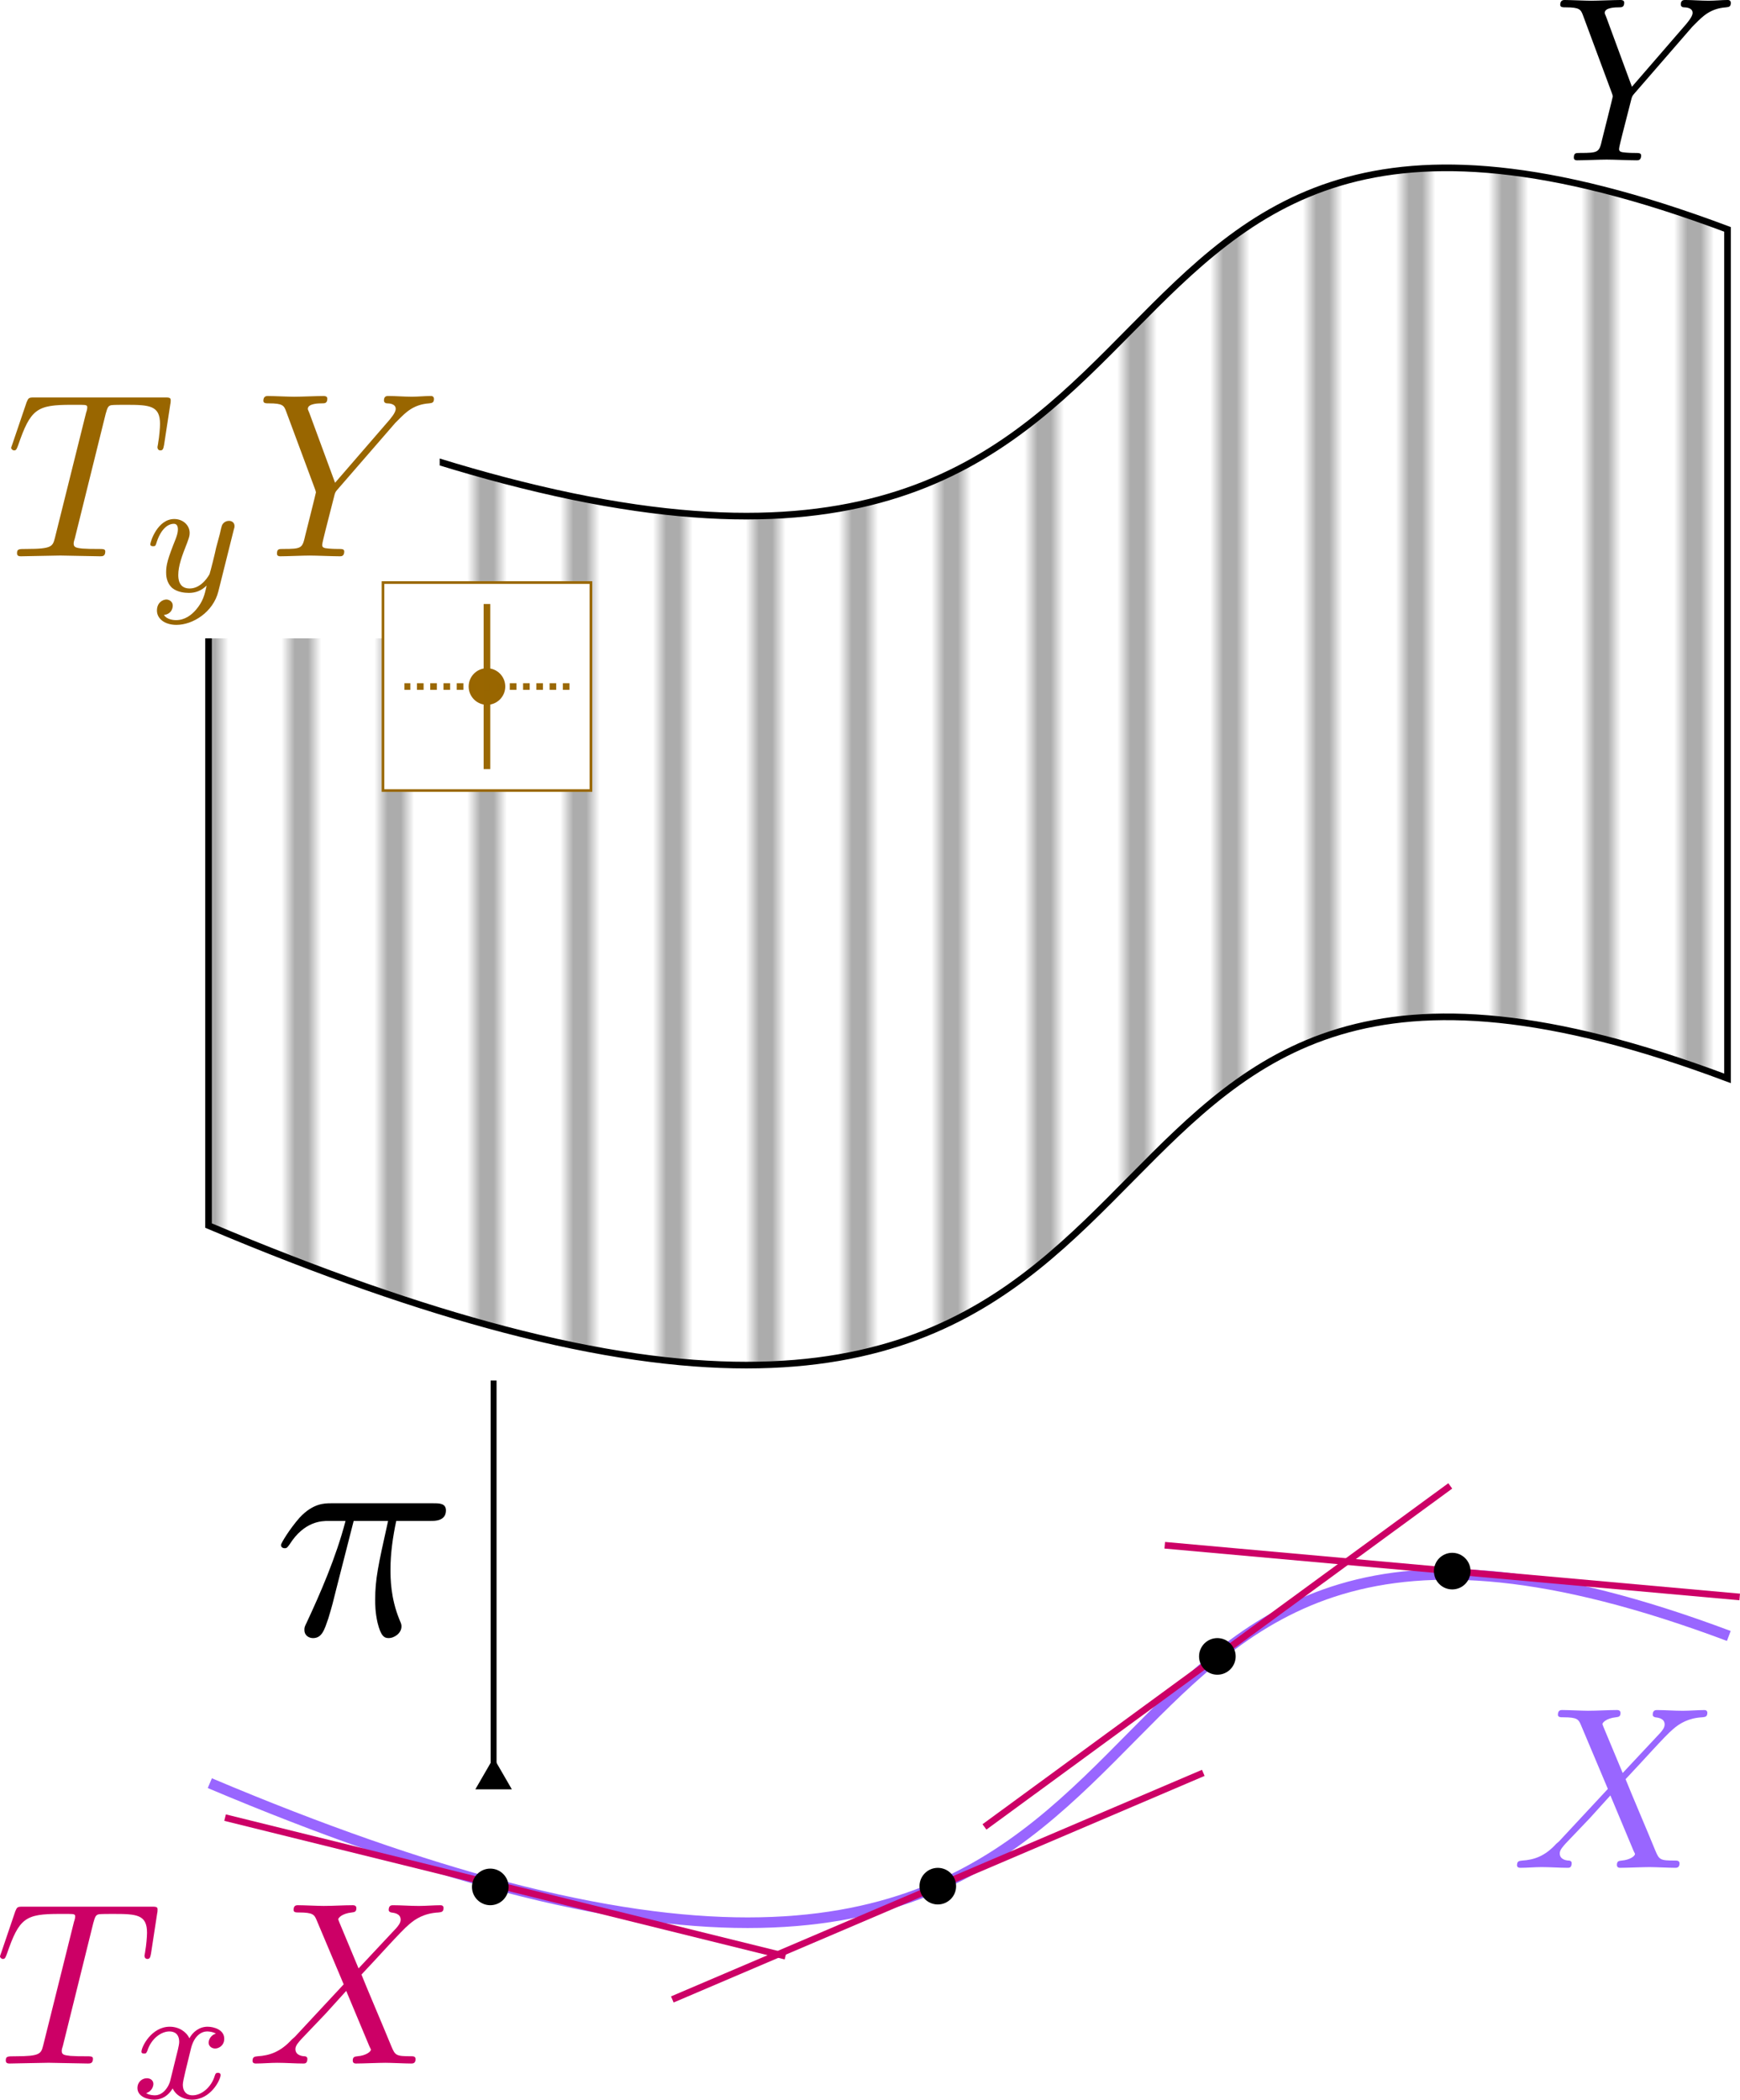 <?xml version="1.0" encoding="UTF-8" standalone="no"?>
<!-- Created with Inkscape (http://www.inkscape.org/) -->

<svg
   id="svg5"
   version="1.1"
   viewBox="0 0 131.199 158.309"
   height="158.309mm"
   width="131.199mm"
   xmlns="http://www.w3.org/2000/svg"
   xmlns:svg="http://www.w3.org/2000/svg"
   xmlns:ns1="http://www.iki.fi/pav/software/textext/">
  <defs
     id="defs2">
    <marker
       style="overflow:visible"
       id="TriangleStart"
       refX="0"
       refY="0"
       orient="auto-start-reverse"
       markerWidth="5.324"
       markerHeight="6.155"
       viewBox="0 0 5.324 6.155"
       preserveAspectRatio="xMidYMid">
      <path
         transform="scale(0.5)"
         style="fill:context-stroke;fill-rule:evenodd;stroke:context-stroke;stroke-width:1pt"
         d="M 5.77,0 -2.88,5 V -5 Z"
         id="path135" />
    </marker>
    <pattern
       patternUnits="userSpaceOnUse"
       width="1.89"
       height="241.927"
       patternTransform="translate(275.001,455.795)"
       id="pattern1975">
      <path
         style="display:inline;fill:#000000;stroke:#000000;stroke-width:1.89;stroke-opacity:1"
         d="M 0.945,0 V 241.927"
         id="path1972" />
    </pattern>
    <pattern
       patternUnits="userSpaceOnUse"
       width="6.756"
       height="289.26"
       patternTransform="translate(107.77,781.577)"
       id="pattern8117">
      <path
         style="opacity:0.433;fill:none;fill-opacity:1;stroke:#000000;stroke-width:0.756;stroke-dasharray:none;stroke-dashoffset:0;stroke-opacity:1"
         d="M 0.378,0 V 289.26"
         id="path8075" />
      <path
         style="opacity:0.433;fill:none;fill-opacity:1;stroke:#000000;stroke-width:0.756;stroke-dasharray:none;stroke-dashoffset:0;stroke-opacity:1"
         d="M 6.378,0 V 289.26"
         id="path8091" />
    </pattern>
    <clipPath
       clipPathUnits="userSpaceOnUse"
       id="clipPath8244">
      <path
         id="path8246"
         style="display:none;fill:#ffffff;fill-opacity:1;stroke:none;stroke-width:0.762;stroke-dasharray:0.762, 0.762;stroke-dashoffset:0;stroke-opacity:1"
         d="m 136.225,425.102 v 76.154 h 109.148 v 43.367 h 59.258 V 485.363 H 261.529 v -60.262 z" />
      <path
         id="lpe_path-effect8252"
         style="display:inline;fill:#ffffff;fill-opacity:1;stroke:none;stroke-width:0.762;stroke-dasharray:0.762, 0.762;stroke-dashoffset:0;stroke-opacity:1"
         class="powerclip"
         d="m 270.001,450.795 h 11.89 V 702.722 H 270.001 Z M 136.225,425.102 v 76.154 h 109.148 v 43.367 h 59.258 V 485.363 H 261.529 v -60.262 z" />
    </clipPath>
    <clipPath
       clipPathUnits="userSpaceOnUse"
       id="clipPath8248">
      <path
         id="path8250"
         style="display:none;fill:#ffffff;fill-opacity:1;stroke:none;stroke-width:0.202;stroke-dasharray:0.202, 0.202;stroke-dashoffset:0;stroke-opacity:1"
         d="m 36.043,112.475 v 20.149 h 28.879 v 11.474 H 80.6 V 128.419 H 69.196 v -15.944 z" />
      <path
         id="lpe_path-effect8256"
         style="display:inline;fill:#ffffff;fill-opacity:1;stroke:none;stroke-width:0.202;stroke-dasharray:0.202, 0.202;stroke-dashoffset:0;stroke-opacity:1"
         class="powerclip"
         d="M 46.517,91.903 H 171.551 V 192.672 H 46.517 Z M 36.043,112.475 v 20.149 h 28.879 v 11.474 H 80.6 V 128.419 H 69.196 v -15.944 z" />
    </clipPath>
  </defs>
  <g
     id="layer1"
     style="display:inline"
     transform="translate(-36.043,-84.498)">
    <path
       id="path5717-3-2"
       style="display:inline;opacity:1;mix-blend-mode:normal;fill:url(#pattern8117);fill-opacity:1;stroke:#000000;stroke-width:0.5;stroke-opacity:1"
       d="m 74.043,120.714 c -6.402,-1.683 -13.758,-4.224 -22.277,-7.823 v 64.01 c 8.519,3.599 15.875,6.14 22.277,7.823 57.637,15.148 37.886,-39.336 92.257,-18.922 v -64.01 c -54.371,-20.414 -34.621,34.07 -92.257,18.922 z"
       clip-path="url(#clipPath8248)" />
    <path
       style="display:inline;opacity:1;fill:none;fill-opacity:1;stroke:#9966ff;stroke-width:0.8;stroke-dasharray:none;stroke-opacity:1"
       d="m 51.864,218.941 c 8.519,3.599 15.875,6.14 22.277,7.823 57.637,15.148 37.886,-39.336 92.257,-18.922"
       id="path5717-3" />
    <path
       style="display:inline;fill:none;stroke:#cc0066;stroke-width:0.5;stroke-opacity:1"
       d="m 53.014,221.539 42.254,10.448"
       id="path5746" />
    <path
       style="display:inline;fill:none;stroke:#cc0066;stroke-width:0.5;stroke-opacity:1"
       d="M 126.773,218.164 86.738,235.248"
       id="path5746-6-5" />
    <path
       style="display:inline;fill:none;stroke:#cc0066;stroke-width:0.5;stroke-opacity:1"
       d="m 145.395,196.529 -35.122,25.711"
       id="path5746-6" />
    <path
       style="display:inline;fill:none;stroke:#cc0066;stroke-width:0.5;stroke-opacity:1"
       d="m 123.867,201.004 43.352,3.898"
       id="path5746-7" />
    <circle
       style="fill:#000000;fill-opacity:1;stroke:#000000;stroke-width:0.5"
       id="path5883"
       cx="73.011"
       cy="226.763"
       r="1.13" />
    <circle
       style="display:inline;fill:#000000;fill-opacity:1;stroke:#000000;stroke-width:0.5"
       id="circle5887"
       cx="106.755"
       cy="226.706"
       r="1.13" />
    <circle
       style="display:inline;fill:#000000;fill-opacity:1;stroke:#000000;stroke-width:0.5"
       id="circle5885"
       cx="127.834"
       cy="209.384"
       r="1.13" />
    <circle
       style="display:inline;fill:#000000;fill-opacity:1;stroke:#000000;stroke-width:0.5"
       id="circle5893"
       cx="145.543"
       cy="202.953"
       r="1.13" />
    <path
       style="display:none;fill:url(#pattern1975);stroke:none"
       transform="scale(0.265)"
       width="1.89"
       height="241.927"
       x="275.001"
       y="455.795"
       id="rect1978"
       clip-path="url(#clipPath8244)"
       d="m 275.001,455.795 h 1.89 v 241.927 h -1.89 z" />
    <g
       transform="matrix(1.746,0,0,1.746,150.431,213.429)"
       ns1:version="1.8.2"
       ns1:texconverter="pdflatex"
       ns1:pdfconverter="inkscape"
       ns1:text="$X$"
       ns1:preamble="/home/fox/.config/inkscape/extensions/textext/default_packages.tex"
       ns1:scale="1.0"
       ns1:alignment="middle center"
       ns1:stroke-to-path="0"
       ns1:inkscapeversion="1.2.2"
       ns1:jacobian_sqrt="0.352778"
       id="g1245"
       style="display:inline;fill:#9966ff;stroke:#9966ff">
      <defs
         id="id-8d36aa6b-b030-4803-b4e6-a596c3d0091a" />
      <rect
         style="display:none;opacity:1;fill:none;fill-opacity:1;stroke:none;stroke-width:0.588;stroke-dasharray:0.588, 0.588;stroke-dashoffset:0;stroke-opacity:1"
         id="rect8189"
         width="14.601"
         height="13.35"
         x="150.307"
         y="144.869"
         transform="matrix(0.573,0,0,0.573,-86.134,-83.366)" />
      <g
         id="id-8b86aa22-2548-4686-bf0d-81aa60e9ee74"
         transform="translate(-148.978,-127.953)"
         style="fill:#9966ff;stroke:#9966ff">
        <g
           style="fill:#9966ff;fill-opacity:1;stroke:#9966ff"
           id="id-1d7d8cf6-3ab0-492a-9ec7-54471e2d37fa">
          <g
             transform="translate(148.712,134.765)"
             id="g1241"
             style="fill:#9966ff;stroke:#9966ff">
            <path
               style="fill:#9966ff;stroke:#9966ff;stroke-width:0"
               d="M 4.828,-4.094 4,-6.078 c -0.031,-0.078 -0.047,-0.125 -0.047,-0.125 0,-0.062 0.156,-0.25 0.578,-0.297 0.109,-0.016 0.203,-0.016 0.203,-0.188 0,-0.125 -0.125,-0.125 -0.156,-0.125 -0.406,0 -0.828,0.031 -1.25,0.031 -0.25,0 -0.859,-0.031 -1.109,-0.031 -0.062,0 -0.188,0 -0.188,0.203 C 2.031,-6.5 2.141,-6.5 2.266,-6.5 c 0.594,0 0.656,0.094 0.75,0.312 l 1.172,2.781 -2.109,2.266 -0.125,0.109 C 1.469,-0.5 1,-0.344 0.484,-0.312 c -0.125,0.016 -0.219,0.016 -0.219,0.203 0,0.016 0,0.109 0.141,0.109 0.297,0 0.625,-0.031 0.922,-0.031 C 1.703,-0.031 2.094,0 2.453,0 2.516,0 2.625,0 2.625,-0.203 2.625,-0.297 2.531,-0.312 2.516,-0.312 c -0.094,0 -0.406,-0.031 -0.406,-0.312 0,-0.156 0.156,-0.312 0.266,-0.438 L 3.406,-2.141 4.297,-3.125 l 1,2.391 c 0.047,0.109 0.062,0.109 0.062,0.141 0,0.078 -0.203,0.25 -0.578,0.281 C 4.672,-0.297 4.578,-0.297 4.578,-0.125 4.578,0 4.688,0 4.719,0 5,0 5.703,-0.031 5.984,-0.031 6.234,-0.031 6.844,0 7.094,0 c 0.062,0 0.188,0 0.188,-0.188 0,-0.125 -0.109,-0.125 -0.188,-0.125 -0.656,0 -0.688,-0.031 -0.859,-0.438 C 5.859,-1.672 5.188,-3.234 4.953,-3.828 5.625,-4.531 6.672,-5.719 7,-5.984 7.281,-6.234 7.672,-6.469 8.266,-6.5 c 0.125,-0.016 0.219,-0.016 0.219,-0.203 0,0 0,-0.109 -0.125,-0.109 -0.297,0 -0.641,0.031 -0.938,0.031 -0.375,0 -0.75,-0.031 -1.109,-0.031 -0.062,0 -0.188,0 -0.188,0.203 0,0.062 0.047,0.094 0.109,0.109 0.094,0.016 0.406,0.031 0.406,0.312 0,0.141 -0.109,0.266 -0.188,0.359 z m 0,0"
               id="id-e0dd0768-28ec-464b-925c-828af99c0b53" />
          </g>
        </g>
      </g>
    </g>
    <g
       transform="matrix(1.752,0,0,1.752,36.042,228.144)"
       ns1:version="1.8.2"
       ns1:texconverter="pdflatex"
       ns1:pdfconverter="inkscape"
       ns1:text="$T_xX$"
       ns1:preamble="/home/fox/.config/inkscape/extensions/textext/default_packages.tex"
       ns1:scale="1.0"
       ns1:alignment="middle center"
       ns1:stroke-to-path="0"
       ns1:inkscapeversion="1.2.2"
       ns1:jacobian_sqrt="0.352778"
       id="g8510">
      <defs
         id="id-19f6ebe0-759d-4df9-b61a-d302d56959d1" />
      <rect
         style="display:none;opacity:1;fill:none;fill-opacity:1;stroke:none;stroke-width:0.184;stroke-dasharray:0.184, 0.184;stroke-dashoffset:0;stroke-opacity:1"
         id="rect8602"
         width="35.062"
         height="15.945"
         x="35.224"
         y="160.31"
         transform="matrix(0.571,0,0,0.571,-20.57,-91.897)" />
      <g
         id="id-30c7f71b-7d82-4639-9d14-092ee86cf640"
         transform="translate(-148.946,-127.953)"
         style="fill:#cc0066">
        <g
           style="fill:#cc0066;fill-opacity:1"
           id="id-a44ea19b-0858-4d1a-893d-67b284621299">
          <g
             transform="translate(148.712,134.765)"
             id="g8498"
             style="fill:#cc0066">
            <path
               style="fill:#cc0066;stroke:none;stroke-width:0"
               d="m 4.25,-6.047 c 0.078,-0.281 0.109,-0.344 0.234,-0.375 0.094,-0.016 0.422,-0.016 0.625,-0.016 1.016,0 1.453,0.031 1.453,0.812 0,0.156 -0.031,0.547 -0.078,0.797 0,0.047 -0.031,0.156 -0.031,0.188 0,0.062 0.031,0.141 0.125,0.141 0.109,0 0.125,-0.078 0.156,-0.234 L 7,-6.469 C 7.016,-6.516 7.016,-6.609 7.016,-6.641 7.016,-6.75 6.922,-6.75 6.75,-6.75 H 1.219 c -0.234,0 -0.25,0.016 -0.328,0.203 l -0.594,1.75 c 0,0.016 -0.062,0.156 -0.062,0.188 0,0.047 0.062,0.109 0.125,0.109 0.094,0 0.109,-0.062 0.172,-0.219 C 1.062,-6.266 1.328,-6.438 2.797,-6.438 H 3.188 c 0.281,0 0.281,0.031 0.281,0.125 0,0.047 -0.031,0.172 -0.047,0.203 L 2.094,-0.781 C 2,-0.422 1.969,-0.312 0.906,-0.312 c -0.359,0 -0.422,0 -0.422,0.188 C 0.484,0 0.594,0 0.656,0 c 0.266,0 0.547,-0.016 0.812,-0.016 0.281,0 0.578,-0.016 0.859,-0.016 0.281,0 0.547,0.016 0.828,0.016 C 3.438,-0.016 3.734,0 4.016,0 c 0.094,0 0.219,0 0.219,-0.203 0,-0.109 -0.078,-0.109 -0.344,-0.109 -0.234,0 -0.375,0 -0.625,-0.016 -0.297,-0.031 -0.375,-0.062 -0.375,-0.219 0,-0.016 0,-0.062 0.047,-0.203 z m 0,0"
               id="id-c96befe3-922b-4ef3-b0e0-3da6d00a0658" />
          </g>
        </g>
        <g
           style="fill:#cc0066;fill-opacity:1"
           id="id-af228374-76bf-4676-b980-865785e6a42c">
          <g
             transform="translate(154.534,136.259)"
             id="g8502"
             style="fill:#cc0066">
            <path
               style="fill:#cc0066;stroke:none;stroke-width:0"
               d="M 1.734,-0.734 C 1.672,-0.5 1.438,-0.125 1.078,-0.125 c -0.016,0 -0.234,0 -0.375,-0.094 0.281,-0.094 0.312,-0.344 0.312,-0.391 0,-0.156 -0.125,-0.25 -0.281,-0.25 -0.203,0 -0.406,0.156 -0.406,0.422 0,0.344 0.391,0.5 0.734,0.5 0.328,0 0.609,-0.188 0.781,-0.484 C 2.016,-0.062 2.391,0.062 2.672,0.062 c 0.812,0 1.234,-0.859 1.234,-1.062 0,-0.094 -0.094,-0.094 -0.109,-0.094 -0.109,0 -0.109,0.047 -0.141,0.125 -0.141,0.484 -0.562,0.844 -0.953,0.844 -0.281,0 -0.422,-0.188 -0.422,-0.453 0,-0.188 0.172,-0.812 0.359,-1.594 C 2.781,-2.703 3.094,-2.875 3.328,-2.875 c 0.016,0 0.219,0 0.375,0.094 -0.219,0.062 -0.312,0.266 -0.312,0.391 0,0.141 0.125,0.25 0.281,0.25 0.156,0 0.391,-0.125 0.391,-0.422 0,-0.391 -0.453,-0.516 -0.719,-0.516 -0.359,0 -0.641,0.234 -0.781,0.5 -0.125,-0.281 -0.453,-0.5 -0.844,-0.5 C 0.938,-3.078 0.5,-2.219 0.5,-2 c 0,0.078 0.094,0.078 0.109,0.078 0.094,0 0.094,-0.016 0.141,-0.109 C 0.922,-2.578 1.359,-2.875 1.703,-2.875 1.938,-2.875 2.125,-2.75 2.125,-2.422 2.125,-2.281 2.031,-1.938 1.969,-1.688 Z m 0,0"
               id="id-c8e95905-e7fd-4dbb-b322-5954e24850bf" />
          </g>
        </g>
        <g
           style="fill:#cc0066;fill-opacity:1"
           id="id-034a3b96-d9da-462c-884e-15885ac5df33">
          <g
             transform="translate(159.55,134.765)"
             id="g8506"
             style="fill:#cc0066">
            <path
               style="fill:#cc0066;stroke:none;stroke-width:0"
               d="M 4.828,-4.094 4,-6.078 c -0.031,-0.078 -0.047,-0.125 -0.047,-0.125 0,-0.062 0.156,-0.25 0.578,-0.297 0.109,-0.016 0.203,-0.016 0.203,-0.188 0,-0.125 -0.125,-0.125 -0.156,-0.125 -0.406,0 -0.828,0.031 -1.25,0.031 -0.25,0 -0.859,-0.031 -1.109,-0.031 -0.062,0 -0.188,0 -0.188,0.203 C 2.031,-6.5 2.141,-6.5 2.266,-6.5 c 0.594,0 0.656,0.094 0.75,0.312 l 1.172,2.781 -2.109,2.266 -0.125,0.109 C 1.469,-0.5 1,-0.344 0.484,-0.312 c -0.125,0.016 -0.219,0.016 -0.219,0.203 0,0.016 0,0.109 0.141,0.109 0.297,0 0.625,-0.031 0.922,-0.031 C 1.703,-0.031 2.094,0 2.453,0 2.516,0 2.625,0 2.625,-0.203 2.625,-0.297 2.531,-0.312 2.516,-0.312 c -0.094,0 -0.406,-0.031 -0.406,-0.312 0,-0.156 0.156,-0.312 0.266,-0.438 L 3.406,-2.141 4.297,-3.125 l 1,2.391 c 0.047,0.109 0.062,0.109 0.062,0.141 0,0.078 -0.203,0.25 -0.578,0.281 C 4.672,-0.297 4.578,-0.297 4.578,-0.125 4.578,0 4.688,0 4.719,0 5,0 5.703,-0.031 5.984,-0.031 6.234,-0.031 6.844,0 7.094,0 c 0.062,0 0.188,0 0.188,-0.188 0,-0.125 -0.109,-0.125 -0.188,-0.125 -0.656,0 -0.688,-0.031 -0.859,-0.438 C 5.859,-1.672 5.188,-3.234 4.953,-3.828 5.625,-4.531 6.672,-5.719 7,-5.984 7.281,-6.234 7.672,-6.469 8.266,-6.5 c 0.125,-0.016 0.219,-0.016 0.219,-0.203 0,0 0,-0.109 -0.125,-0.109 -0.297,0 -0.641,0.031 -0.938,0.031 -0.375,0 -0.75,-0.031 -1.109,-0.031 -0.062,0 -0.188,0 -0.188,0.203 0,0.062 0.047,0.094 0.109,0.109 0.094,0.016 0.406,0.031 0.406,0.312 0,0.141 -0.109,0.266 -0.188,0.359 z m 0,0"
               id="id-ab050d76-99de-43e4-a99c-560bc40c4507" />
          </g>
        </g>
      </g>
    </g>
    <g
       transform="matrix(1.774,0,0,1.774,15.022,139.275)"
       ns1:version="1.8.2"
       ns1:texconverter="pdflatex"
       ns1:pdfconverter="inkscape"
       ns1:text="$T_yY$"
       ns1:preamble="/home/fox/.config/inkscape/extensions/textext/default_packages.tex"
       ns1:scale="1.0"
       ns1:alignment="middle center"
       ns1:stroke-to-path="0"
       ns1:inkscapeversion="1.2.2"
       ns1:jacobian_sqrt="0.352778"
       id="g8776">
      <defs
         id="id-14b5109a-e154-4859-b6fb-a6e63b1ce69c" />
      <rect
         style="display:none;fill:none;fill-opacity:1;stroke:none;stroke-width:0.114;stroke-dasharray:0.114, 0.114;stroke-dashoffset:0;stroke-opacity:1"
         id="rect8602-3"
         width="18.684"
         height="11.355"
         x="11.846"
         y="-15.103" />
      <g
         id="id-b3994aee-8ac5-460a-87a1-086ed90227c5"
         transform="translate(-136.623,-142)"
         style="fill:#996600">
        <g
           style="fill:#996600;fill-opacity:1"
           id="id-b9c108c7-93f1-4f8b-acec-a7cf5c2d3ea1">
          <g
             transform="translate(148.712,134.765)"
             id="g8764"
             style="fill:#996600">
            <path
               style="fill:#996600;stroke:none;stroke-width:0"
               d="m 4.25,-6.047 c 0.078,-0.281 0.109,-0.344 0.234,-0.375 0.094,-0.016 0.422,-0.016 0.625,-0.016 1.016,0 1.453,0.031 1.453,0.812 0,0.156 -0.031,0.547 -0.078,0.797 0,0.047 -0.031,0.156 -0.031,0.188 0,0.062 0.031,0.141 0.125,0.141 0.109,0 0.125,-0.078 0.156,-0.234 L 7,-6.469 C 7.016,-6.516 7.016,-6.609 7.016,-6.641 7.016,-6.75 6.922,-6.75 6.75,-6.75 H 1.219 c -0.234,0 -0.25,0.016 -0.328,0.203 l -0.594,1.75 c 0,0.016 -0.062,0.156 -0.062,0.188 0,0.047 0.062,0.109 0.125,0.109 0.094,0 0.109,-0.062 0.172,-0.219 C 1.062,-6.266 1.328,-6.438 2.797,-6.438 H 3.188 c 0.281,0 0.281,0.031 0.281,0.125 0,0.047 -0.031,0.172 -0.047,0.203 L 2.094,-0.781 C 2,-0.422 1.969,-0.312 0.906,-0.312 c -0.359,0 -0.422,0 -0.422,0.188 C 0.484,0 0.594,0 0.656,0 c 0.266,0 0.547,-0.016 0.812,-0.016 0.281,0 0.578,-0.016 0.859,-0.016 0.281,0 0.547,0.016 0.828,0.016 C 3.438,-0.016 3.734,0 4.016,0 c 0.094,0 0.219,0 0.219,-0.203 0,-0.109 -0.078,-0.109 -0.344,-0.109 -0.234,0 -0.375,0 -0.625,-0.016 -0.297,-0.031 -0.375,-0.062 -0.375,-0.219 0,-0.016 0,-0.062 0.047,-0.203 z m 0,0"
               id="id-47cc0ced-8b17-4dfb-9689-2b12343ad516" />
          </g>
        </g>
        <g
           style="fill:#996600;fill-opacity:1"
           id="id-d2c76eb8-297e-4c2d-b7d4-174a47165f07">
          <g
             transform="translate(154.534,136.259)"
             id="g8768"
             style="fill:#996600">
            <path
               style="fill:#996600;stroke:none;stroke-width:0"
               d="M 3.875,-2.625 C 3.906,-2.719 3.906,-2.734 3.906,-2.781 3.906,-2.922 3.797,-3 3.672,-3 3.594,-3 3.469,-2.969 3.391,-2.844 3.359,-2.797 3.312,-2.578 3.281,-2.438 L 3.125,-1.859 c -0.031,0.172 -0.25,1.047 -0.281,1.125 0,0 -0.312,0.609 -0.844,0.609 -0.484,0 -0.484,-0.453 -0.484,-0.578 0,-0.375 0.156,-0.812 0.375,-1.359 C 1.969,-2.281 2,-2.359 2,-2.484 2,-2.812 1.719,-3.078 1.344,-3.078 0.641,-3.078 0.328,-2.125 0.328,-2 c 0,0.078 0.094,0.078 0.125,0.078 0.094,0 0.094,-0.031 0.125,-0.109 C 0.75,-2.609 1.047,-2.875 1.328,-2.875 1.438,-2.875 1.5,-2.797 1.5,-2.641 c 0,0.172 -0.062,0.312 -0.094,0.406 C 1.062,-1.375 1,-1.125 1,-0.812 1,-0.703 1,-0.375 1.266,-0.141 1.484,0.031 1.781,0.062 1.969,0.062 2.25,0.062 2.5,-0.031 2.719,-0.25 2.641,0.141 2.562,0.438 2.266,0.781 2.078,1 1.797,1.219 1.422,1.219 c -0.047,0 -0.375,0 -0.516,-0.219 0.375,-0.047 0.375,-0.375 0.375,-0.391 0,-0.219 -0.203,-0.266 -0.266,-0.266 -0.172,0 -0.406,0.141 -0.406,0.469 0,0.344 0.328,0.609 0.828,0.609 C 2.141,1.422 3,0.875 3.219,0 Z m 0,0"
               id="id-d22ebb86-9bbb-419f-8106-e32a3d06d33b" />
          </g>
        </g>
        <g
           style="fill:#996600;fill-opacity:1"
           id="id-ba37a6e1-d2dc-492a-85b7-e0da6470a088">
          <g
             transform="translate(159.323,134.765)"
             id="g8772"
             style="fill:#996600">
            <path
               style="fill:#996600;stroke:none;stroke-width:0"
               d="M 5.953,-5.672 6.094,-5.812 C 6.391,-6.109 6.719,-6.453 7.391,-6.5 7.5,-6.516 7.594,-6.516 7.594,-6.688 c 0,-0.078 -0.047,-0.125 -0.125,-0.125 -0.266,0 -0.547,0.031 -0.812,0.031 -0.344,0 -0.688,-0.031 -1,-0.031 -0.062,0 -0.188,0 -0.188,0.188 0,0.109 0.094,0.125 0.141,0.125 0.078,0 0.359,0.016 0.359,0.234 0,0.172 -0.234,0.422 -0.266,0.469 L 3.391,-3.125 2.297,-6.094 C 2.234,-6.234 2.234,-6.25 2.234,-6.266 2.234,-6.5 2.719,-6.5 2.828,-6.5 c 0.125,0 0.234,0 0.234,-0.203 0,-0.109 -0.125,-0.109 -0.156,-0.109 -0.281,0 -0.969,0.031 -1.25,0.031 -0.25,0 -0.875,-0.031 -1.125,-0.031 -0.047,0 -0.188,0 -0.188,0.203 C 0.344,-6.5 0.453,-6.5 0.578,-6.5 c 0.594,0 0.641,0.094 0.734,0.344 L 2.531,-2.875 c 0.016,0.031 0.047,0.141 0.047,0.156 0,0.031 -0.406,1.641 -0.453,1.828 C 2,-0.344 1.984,-0.312 1.188,-0.312 c -0.188,0 -0.266,0 -0.266,0.203 C 0.922,0 1.031,0 1.062,0 c 0.266,0 0.969,-0.031 1.25,-0.031 0.281,0 1,0.031 1.281,0.031 0.062,0 0.188,0 0.188,-0.203 C 3.781,-0.312 3.688,-0.312 3.5,-0.312 c -0.016,0 -0.203,0 -0.375,-0.016 C 2.906,-0.344 2.844,-0.375 2.844,-0.484 c 0,-0.078 0.094,-0.422 0.141,-0.625 l 0.359,-1.406 c 0.047,-0.203 0.062,-0.219 0.141,-0.312 z m 0,0"
               id="id-415ca4d3-46aa-46f7-a550-264df34692fa" />
          </g>
        </g>
      </g>
    </g>
    <path
       style="display:inline;fill:#000000;fill-opacity:1;stroke:none;stroke-width:0"
       d="m 163.639,86.522 0.25,-0.25 c 0.527,-0.527 1.109,-1.137 2.301,-1.22 0.194,-0.028 0.36,-0.028 0.36,-0.333 0,-0.139 -0.083,-0.222 -0.222,-0.222 -0.471,0 -0.97,0.055 -1.442,0.055 -0.61,0 -1.22,-0.055 -1.774,-0.055 -0.111,0 -0.333,0 -0.333,0.333 0,0.194 0.166,0.222 0.25,0.222 0.139,0 0.638,0.028 0.638,0.416 0,0.305 -0.416,0.749 -0.471,0.832 l -4.103,4.741 -1.941,-5.268 c -0.111,-0.25 -0.111,-0.277 -0.111,-0.305 0,-0.416 0.86,-0.416 1.054,-0.416 0.222,0 0.416,0 0.416,-0.36 0,-0.194 -0.222,-0.194 -0.277,-0.194 -0.499,0 -1.719,0.055 -2.218,0.055 -0.444,0 -1.553,-0.055 -1.996,-0.055 -0.083,0 -0.333,0 -0.333,0.36 0,0.194 0.194,0.194 0.416,0.194 1.054,0 1.137,0.166 1.303,0.61 l 2.163,5.822 c 0.028,0.055 0.083,0.25 0.083,0.277 0,0.055 -0.721,2.911 -0.804,3.244 -0.222,0.97 -0.25,1.026 -1.664,1.026 -0.333,0 -0.471,0 -0.471,0.36 0,0.194 0.194,0.194 0.25,0.194 0.471,0 1.719,-0.055 2.218,-0.055 0.499,0 1.774,0.055 2.273,0.055 0.111,0 0.333,0 0.333,-0.36 0,-0.194 -0.166,-0.194 -0.499,-0.194 -0.028,0 -0.36,0 -0.665,-0.028 -0.388,-0.028 -0.499,-0.083 -0.499,-0.277 0,-0.139 0.166,-0.749 0.25,-1.109 l 0.638,-2.495 c 0.083,-0.36 0.111,-0.388 0.25,-0.555 z m 0,0"
       id="path9090" />
    <g
       id="g8132"
       transform="translate(42.448,7.774)"
       style="display:inline">
      <rect
         style="display:inline;opacity:0.981;fill:none;fill-opacity:1;stroke:#996600;stroke-width:0.2;stroke-dasharray:none;stroke-dashoffset:0;stroke-opacity:1"
         id="rect8123"
         width="15.679"
         height="15.679"
         x="22.473"
         y="120.646" />
      <circle
         style="display:inline;fill:#996600;fill-opacity:1;stroke:#996600;stroke-width:0.5"
         id="circle8134"
         cx="30.313"
         cy="128.485"
         r="1.13" />
      <path
         style="opacity:0.981;fill:none;fill-opacity:1;stroke:#996600;stroke-width:0.5;stroke-dasharray:none;stroke-dashoffset:0;stroke-opacity:1"
         d="m 30.313,122.263 v 12.444"
         id="path8125" />
      <path
         style="opacity:0.981;fill:none;fill-opacity:1;stroke:#996600;stroke-width:0.5;stroke-dasharray:0.5, 0.5;stroke-dashoffset:0;stroke-opacity:1"
         d="M 36.535,128.485 H 24.091"
         id="path8127" />
    </g>
    <g
       id="g9080">
      <path
         style="opacity:1;fill:none;fill-opacity:1;stroke:#000000;stroke-width:0.447;stroke-dasharray:none;stroke-opacity:1;marker-start:url(#TriangleStart)"
         d="M 73.261,218.612 V 188.584"
         id="path8365" />
      <g
         transform="matrix(2.307,0,0,2.307,57.231,197.838)"
         ns1:version="1.8.2"
         ns1:texconverter="pdflatex"
         ns1:pdfconverter="inkscape"
         ns1:text="$\\pi$"
         ns1:preamble="/home/fox/.config/inkscape/extensions/textext/default_packages.tex"
         ns1:scale="1.0"
         ns1:alignment="middle center"
         ns1:stroke-to-path="0"
         ns1:inkscapeversion="1.2.2"
         ns1:jacobian_sqrt="0.352778"
         id="g8909">
        <defs
           id="id-5a98485d-8f42-498d-a4a5-77f723ff3cbb" />
        <g
           id="id-17c02fe4-d1b3-49f8-9283-344c84f7694c"
           transform="translate(-148.978,-130.468)">
          <g
             style="fill:#000000;fill-opacity:1"
             id="id-25796bfc-90d2-4899-a6df-16da5e49ada8">
            <g
               transform="translate(148.712,134.765)"
               id="g8905">
              <path
                 style="stroke:none;stroke-width:0"
                 d="m 2.641,-3.719 h 1.125 C 3.438,-2.25 3.344,-1.812 3.344,-1.141 c 0,0.141 0,0.406 0.078,0.75 0.109,0.438 0.219,0.5 0.359,0.5 0.203,0 0.422,-0.172 0.422,-0.375 0,-0.062 0,-0.078 -0.062,-0.219 -0.297,-0.719 -0.297,-1.375 -0.297,-1.656 0,-0.516 0.078,-1.062 0.188,-1.578 h 1.125 c 0.141,0 0.5,0 0.5,-0.344 0,-0.234 -0.219,-0.234 -0.406,-0.234 H 1.906 c -0.219,0 -0.594,0 -1.031,0.469 -0.344,0.391 -0.609,0.844 -0.609,0.891 0,0.016 0,0.109 0.125,0.109 0.078,0 0.094,-0.047 0.156,-0.125 C 1.031,-3.719 1.609,-3.719 1.812,-3.719 H 2.375 C 2.062,-2.516 1.531,-1.312 1.109,-0.406 1.031,-0.25 1.031,-0.234 1.031,-0.156 c 0,0.188 0.156,0.266 0.281,0.266 0.297,0 0.375,-0.281 0.5,-0.641 C 1.953,-1 1.953,-1.016 2.078,-1.516 Z m 0,0"
                 id="id-aff34868-f7b8-4c0d-98e1-e71cfe84ecfe" />
            </g>
          </g>
        </g>
      </g>
    </g>
  </g>
</svg>
